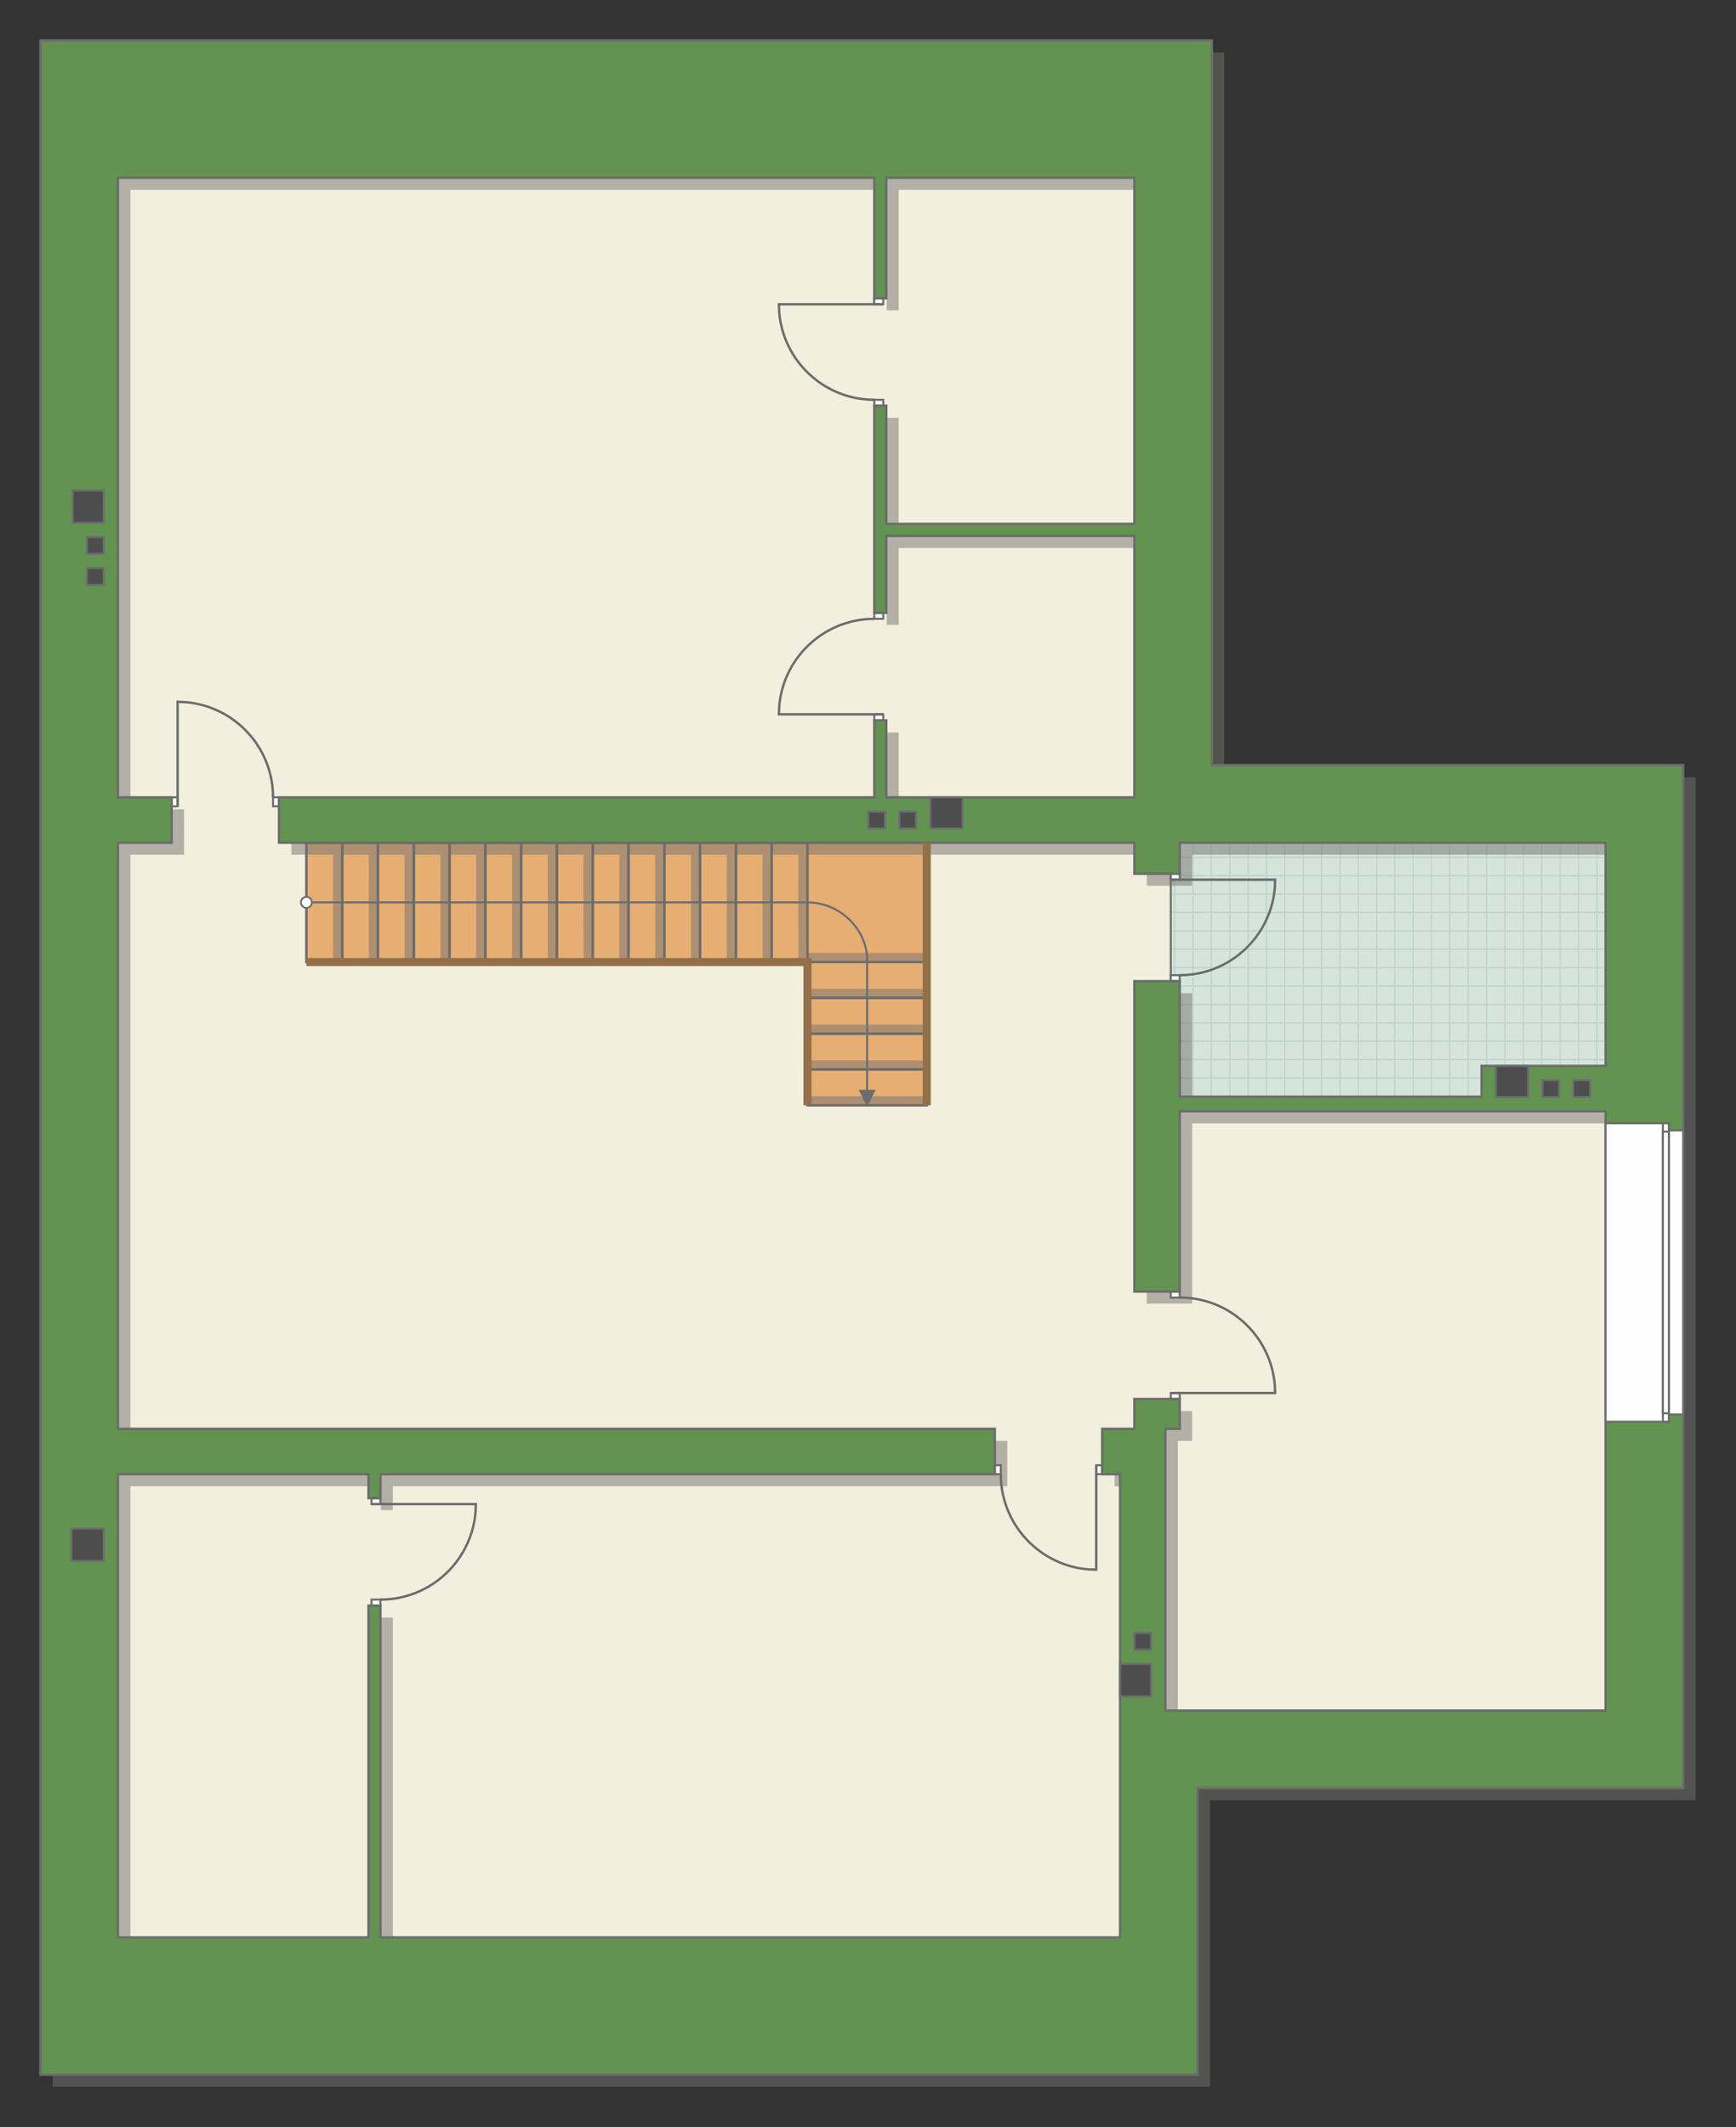 <?xml version="1.0" encoding="UTF-8"?>
<!DOCTYPE svg PUBLIC "-//W3C//DTD SVG 1.1//EN" "http://www.w3.org/Graphics/SVG/1.1/DTD/svg11.dtd">
<!-- Creator: CorelDRAW -->
<svg xmlns="http://www.w3.org/2000/svg" xml:space="preserve" width="145.447mm" height="178.101mm" version="1.1" style="shape-rendering:geometricPrecision; text-rendering:geometricPrecision; image-rendering:optimizeQuality; fill-rule:evenodd; clip-rule:evenodd"
viewBox="0 0 16698.67 20447.56"
 xmlns:xlink="http://www.w3.org/1999/xlink"
 xmlns:xodm="http://www.corel.com/coreldraw/odm/2003">
 <rect x="0" y="0" width="16698.67" height="20447.56" fill="#333333" stroke="none"/>
 <defs>
  <style type="text/css">
   <![CDATA[
    .str4 {stroke:#94704A;stroke-width:77.71;stroke-miterlimit:22.926}
    .str2 {stroke:#6C6C6C;stroke-width:19.39;stroke-miterlimit:22.926}
    .str1 {stroke:#6C6C6C;stroke-width:19.44;stroke-miterlimit:22.926}
    .str3 {stroke:#6C6C6C;stroke-width:22.96;stroke-miterlimit:22.926}
    .str0 {stroke:#BDD2C8;stroke-width:11.48;stroke-miterlimit:22.926}
    .fil1 {fill:none}
    .fil5 {fill:#FEFEFE}
    .fil0 {fill:#D6E4DE}
    .fil7 {fill:#4D4D4D}
    .fil6 {fill:#629351}
    .fil3 {fill:#E6AE73}
    .fil2 {fill:#F2EFDE}
    .fil9 {fill:white}
    .fil8 {fill:#6C6C6C;fill-rule:nonzero}
    .fil4 {fill:#727271;fill-opacity:0.502}
   ]]>
  </style>
    <clipPath id="id0">
     <path d="M15719.72 10550.33l-4371.92 -5.97 -86.08 -1112.85 0 -1032.82 87.92 -298.37 4094.9 0 275.19 2450.01z"/>
    </clipPath>
 </defs>
 <g id="пол">
  <g id="_2572820341984">
   <polygon class="fil0" points="15719.72,10550.33 11347.79,10544.36 11261.71,9431.51 11261.71,8398.68 11349.63,8100.32 15444.53,8100.32 "/>
   <g style="clip-path:url(#id0)">
    <g>
     <path id="_1" class="fil1 str0" d="M14652.99 11418.8l0 -7101.19m-176.78 7101.19l0 -7101.19m-176.78 7101.19l0 -7101.19m-176.78 7101.19l0 -7101.19m-176.78 7101.19l0 -7101.19m-176.78 7101.19l0 -7101.19m-176.78 7101.19l0 -7101.19m-176.78 7101.19l0 -7101.19m2651.65 7101.29l0 -7101.19m-176.78 7101.19l0 -7101.19m-176.78 7101.19l0 -7101.19m-176.78 7101.19l0 -7101.19m-176.78 7101.19l0 -7101.19m-176.78 7101.19l0 -7101.19m-176.78 7101.19l0 -7101.19m-176.78 7101.19l0 -7101.19m2651.74 7101.1l0 -7101.19m-176.78 7101.19l0 -7101.19m-176.78 7101.19l0 -7101.19m-176.78 7101.19l0 -7101.19m-176.78 7101.19l0 -7101.19m-176.78 7101.19l0 -7101.19m-176.78 7101.19l0 -7101.19m-176.78 7101.19l0 -7101.19m2651.65 7101.29l0 -7101.19m-176.78 7101.19l0 -7101.19m-176.78 7101.19l0 -7101.19m-176.78 7101.19l0 -7101.19m-176.78 7101.19l0 -7101.19m-176.78 7101.19l0 -7101.19m-176.78 7101.19l0 -7101.19m-176.78 7101.19l0 -7101.19"/>
     <path class="fil1 str0" d="M20514.73 9124.91l-11612.84 0m11612.84 176.78l-11612.84 0m11612.84 176.78l-11612.84 0m11612.84 176.78l-11612.84 0m11612.84 176.78l-11612.84 0m11612.84 176.78l-11612.84 0m11612.84 176.78l-11612.84 0m11612.84 176.78l-11612.84 0m11612.99 -2651.65l-11612.84 0m11612.84 176.78l-11612.84 0m11612.84 176.78l-11612.84 0m11612.84 176.78l-11612.84 0m11612.84 176.78l-11612.84 0m11612.84 176.78l-11612.84 0m11612.84 176.78l-11612.84 0m11612.84 176.78l-11612.84 0m11612.69 -2651.74l-11612.84 0m11612.84 176.78l-11612.84 0m11612.84 176.78l-11612.84 0m11612.84 176.78l-11612.84 0m11612.84 176.78l-11612.84 0m11612.84 176.78l-11612.84 0m11612.84 176.78l-11612.84 0m11612.84 176.78l-11612.84 0m11612.99 -2651.65l-11612.84 0m11612.84 176.78l-11612.84 0m11612.84 176.78l-11612.84 0m11612.84 176.78l-11612.84 0m11612.84 176.78l-11612.84 0m11612.84 176.78l-11612.84 0m11612.84 176.78l-11612.84 0m11612.84 176.78l-11612.84 0"/>
     <path class="fil1 str0" d="M20133.07 11418.89l0 -7101.19m-176.78 7101.19l0 -7101.19m-176.78 7101.19l0 -7101.19m-176.78 7101.19l0 -7101.19m-176.78 7101.19l0 -7101.19m-176.78 7101.19l0 -7101.19m-176.78 7101.19l0 -7101.19m-176.78 7101.19l0 -7101.19m1414.17 7101.29l0 -7101.19"/>
     <path class="fil1 str0" d="M9000.17 11494.12l0 -7101.19m-176.78 7101.19l0 -7101.19m-176.78 7101.19l0 -7101.19m-176.78 7101.19l0 -7101.19m-176.78 7101.19l0 -7101.19m-176.78 7101.19l0 -7101.19m-176.78 7101.19l0 -7101.19m-176.78 7101.19l0 -7101.19m2651.65 7101.29l0 -7101.19m-176.78 7101.19l0 -7101.19m-176.78 7101.19l0 -7101.19m-176.78 7101.19l0 -7101.19m-176.78 7101.19l0 -7101.19m-176.78 7101.19l0 -7101.19m-176.78 7101.19l0 -7101.19m-176.78 7101.19l0 -7101.19m2651.74 7101.1l0 -7101.19m-176.78 7101.19l0 -7101.19m-176.78 7101.19l0 -7101.19m-176.78 7101.19l0 -7101.19m-176.78 7101.19l0 -7101.19m-176.78 7101.19l0 -7101.19m-176.78 7101.19l0 -7101.19m-176.78 7101.19l0 -7101.19m2651.65 7101.29l0 -7101.19m-176.78 7101.19l0 -7101.19m-176.78 7101.19l0 -7101.19m-176.78 7101.19l0 -7101.19m-176.78 7101.19l0 -7101.19m-176.78 7101.19l0 -7101.19m-176.78 7101.19l0 -7101.19m-176.78 7101.19l0 -7101.19"/>
    </g>
   </g>
   <polygon class="fil1" points="15719.72,10550.33 11347.79,10544.36 11261.71,9431.51 11261.71,8398.68 11349.63,8100.32 15444.53,8100.32 "/>
   <polygon class="fil2 str1" points="526.48,11865.49 737.14,18923.81 11010.43,18988.21 11185.68,16894.08 15697.17,16833.18 15650.88,10550.23 11129.77,10550.23 11261.71,9431.51 11261.71,7786.39 11129.77,978.75 801.91,1208.25 "/>
   <polygon class="fil3 str1" points="2947.34,8100.32 8914.65,8100.32 8914.65,10624.96 7767.16,10624.96 7767.16,9247.81 2947.34,9247.81 "/>
  </g>
 </g>
 <g id="тень">
  <path class="fil4" d="M1279.33 504.6l10497.74 0 0 6965.59 4532.78 0 0 9834.5 -4670.55 0 0 2754.05 -11131.07 0 0 -19554.14 771.1 0zm7250.14 2478.69l0 -1159.02 -7275.44 0 0 5955.76 516.41 0 0 436.07 -516.41 0 0 5634.45 8434.55 0 0 436.04 -5909.67 0 0 229.85 -114.69 0 0 -229.85 -2410.18 0 0 4452.53 2410.18 0 0 -3189.86 114.69 0 0 3189.86 7114.59 0 0 -4452.53 -172.21 0 0 -436.04 309.87 0 0 -286.91 436.04 0 0 286.91 -137.66 0 0 2708.23 4234.39 0 0 -5760.76 -4096.74 0 0 1732.81 -436.04 0 0 -2983.55 436.04 0 0 1110.44 2903.3 0 0 -295.87 1193.44 0 0 -2145.76 -4096.74 0 0 298.37 -436.04 0 0 -298.37 -8227.9 0 0 -436.07 5726.21 0 0 -739.15 114.81 0 0 739.15 2386.88 0 0 -2513.12 -2386.88 0 0 740.02 -114.81 0 0 -1990.84 114.81 0 0 1136.07 2386.88 0 0 -3327.89 -2386.88 0 0 1159.02 -114.81 0z"/>
  <g id="_2572820344096">
   <polygon class="fil4" points="3203.82,9247.81 3203.1,8216.09 3291.72,8216.09 3291.63,9247.81 "/>
   <polygon class="fil4" points="3548.16,9247.81 3547.43,8216.09 3636.06,8216.09 3635.96,9247.81 "/>
   <polygon class="fil4" points="3892.45,9247.81 3891.72,8216.09 3980.34,8216.09 3980.25,9247.81 "/>
   <polygon class="fil4" points="4236.78,9247.81 4236.06,8216.09 4324.68,8216.09 4324.59,9247.81 "/>
   <polygon class="fil4" points="4580.73,9247.81 4580,8216.09 4668.62,8216.09 4668.53,9247.81 "/>
   <polygon class="fil4" points="4925.06,9247.81 4924.34,8216.09 5012.96,8216.09 5012.87,9247.81 "/>
   <polygon class="fil4" points="5269.35,9247.81 5268.63,8216.09 5357.25,8216.09 5357.16,9247.81 "/>
   <polygon class="fil4" points="5613.68,9247.81 5612.96,8216.09 5701.58,8216.09 5701.49,9247.81 "/>
   <polygon class="fil4" points="5958.09,9247.81 5957.37,8216.09 6045.99,8216.09 6045.89,9247.81 "/>
   <polygon class="fil4" points="6302.42,9247.81 6301.7,8216.09 6390.32,8216.09 6390.23,9247.81 "/>
   <polygon class="fil4" points="6646.71,9247.81 6645.99,8216.09 6734.61,8216.09 6734.52,9247.81 "/>
   <polygon class="fil4" points="6991.05,9247.81 6990.32,8216.09 7078.94,8216.09 7078.85,9247.81 "/>
   <polygon class="fil4" points="7335.34,9247.81 7334.61,8216.09 7423.23,8216.09 7423.14,9247.81 "/>
   <polygon class="fil4" points="7679.67,9247.81 7678.95,8216.09 7767.57,8216.09 7767.48,9247.81 "/>
   <polygon class="fil4" points="8914.65,10624.96 7767.16,10625.68 7767.16,10537.06 8914.65,10537.15 "/>
   <polygon class="fil4" points="8914.65,10280.67 7767.16,10281.39 7767.16,10192.77 8914.65,10192.86 "/>
   <polygon class="fil4" points="8914.65,9936.33 7767.16,9937.06 7767.16,9848.43 8914.65,9848.53 "/>
   <polygon class="fil4" points="8914.65,9592.04 7767.16,9592.77 7767.16,9504.15 8914.65,9504.24 "/>
   <polygon class="fil4" points="8914.65,9247.71 7767.16,9248.43 7767.16,9159.81 8914.65,9159.9 "/>
  </g>
 </g>
 <g id="двери">
  <g id="_2572820345392">
   <g>
    <polygon class="fil5 str2" points="1708.44,7664.25 1708.44,7750.34 1651.03,7750.34 1651.03,7664.25 "/>
    <polyline class="fil1 str3" points="1708.44,7750.34 1708.44,6746.49 1779.09,6749.16 1821.02,6753.31 1858.62,6758.71 1883.03,6763.06 1916.4,6770.13 1948.28,6778.13 1968.69,6783.9 1997.7,6792.97 2030.09,6804.4 2064.76,6818.19 2102.95,6835.32 2135.85,6851.82 2171.12,6871.42 2193.69,6885.03 2220.29,6902.28 2257.95,6929 2285.65,6950.58 2311.6,6972.37 2343.87,7001.89 2376,7034.27 2413.66,7076.67 2443.58,7114.49 2463.63,7142.31 2489.68,7182.04 2505.3,7208.28 2528.02,7250.38 2547.92,7292.29 2565.7,7335.27 2581.49,7379.78 2595.81,7428.24 2605.81,7469.83 2613.58,7510.24 2620.34,7557.8 2624.61,7605.67 2626.45,7664.25 "/>
    <polygon class="fil5 str2" points="2626.45,7750.34 2683.85,7750.34 2683.85,7664.25 2626.45,7664.25 "/>
   </g>
   <g>
    <polygon class="fil5 str2" points="8410.06,6866.55 8496.15,6866.55 8496.15,6923.95 8410.06,6923.95 "/>
    <polyline class="fil1 str3" points="8496.15,6866.55 7492.3,6866.55 7494.97,6795.9 7499.12,6753.97 7504.52,6716.37 7508.87,6691.96 7515.94,6658.58 7523.94,6626.7 7529.71,6606.3 7538.78,6577.29 7550.21,6544.9 7564,6510.23 7581.13,6472.03 7597.63,6439.14 7617.23,6403.87 7630.84,6381.3 7648.09,6354.7 7674.81,6317.04 7696.39,6289.34 7718.18,6263.39 7747.7,6231.12 7780.08,6198.98 7822.48,6161.32 7860.3,6131.4 7888.12,6111.36 7927.85,6085.31 7954.09,6069.68 7996.19,6046.96 8038.1,6027.07 8081.08,6009.28 8125.59,5993.5 8174.05,5979.18 8215.64,5969.18 8256.05,5961.41 8303.61,5954.64 8351.48,5950.37 8410.06,5948.54 "/>
    <polygon class="fil5 str2" points="8496.15,5948.54 8496.15,5891.13 8410.06,5891.13 8410.06,5948.54 "/>
   </g>
   <g>
    <polygon class="fil5 str2" points="8410.06,2924.89 8496.15,2924.89 8496.15,2867.49 8410.06,2867.49 "/>
    <polyline class="fil1 str3" points="8496.15,2924.89 7492.3,2924.89 7494.97,2995.55 7499.12,3037.48 7504.52,3075.08 7508.87,3099.48 7515.94,3132.86 7523.94,3164.74 7529.71,3185.14 7538.78,3214.16 7550.21,3246.54 7564,3281.22 7581.13,3319.41 7597.63,3352.31 7617.23,3387.57 7630.84,3410.15 7648.09,3436.75 7674.81,3474.4 7696.39,3502.11 7718.18,3528.05 7747.7,3560.33 7780.08,3592.46 7822.48,3630.12 7860.3,3660.04 7888.12,3680.08 7927.85,3706.13 7954.09,3721.76 7996.19,3744.48 8038.1,3764.38 8081.08,3782.16 8125.59,3797.95 8174.05,3812.26 8215.64,3822.26 8256.05,3830.04 8303.61,3836.8 8351.48,3841.07 8410.06,3842.91 "/>
    <polygon class="fil5 str2" points="8496.15,3842.91 8496.15,3900.31 8410.06,3900.31 8410.06,3842.91 "/>
   </g>
   <g>
    <polygon class="fil5 str2" points="11347.79,8456.09 11261.71,8456.09 11261.71,8398.68 11347.79,8398.68 "/>
    <polyline class="fil1 str3" points="11261.71,8456.09 12265.55,8456.09 12262.89,8526.74 12258.73,8568.67 12253.34,8606.27 12248.99,8630.68 12241.91,8664.05 12233.91,8695.94 12228.15,8716.34 12219.08,8745.35 12207.64,8777.74 12193.85,8812.41 12176.72,8850.61 12160.23,8883.5 12140.63,8918.77 12127.01,8941.34 12109.77,8967.94 12083.04,9005.6 12061.47,9033.3 12039.68,9059.25 12010.16,9091.52 11977.77,9123.66 11935.37,9161.31 11897.56,9191.23 11869.74,9211.28 11830,9237.33 11803.77,9252.95 11761.67,9275.68 11719.75,9295.57 11676.78,9313.36 11632.27,9329.14 11583.81,9343.46 11542.21,9353.46 11501.81,9361.23 11454.24,9367.99 11406.38,9372.26 11347.79,9374.1 "/>
    <polygon class="fil5 str2" points="11261.71,9374.1 11261.71,9431.51 11347.79,9431.51 11347.79,9374.1 "/>
   </g>
   <g>
    <polygon class="fil5 str2" points="11347.79,13390.46 11261.71,13390.46 11261.71,13447.87 11347.79,13447.87 "/>
    <polyline class="fil1 str3" points="11261.71,13390.46 12265.55,13390.46 12262.89,13319.81 12258.73,13277.88 12253.34,13240.28 12248.99,13215.87 12241.91,13182.5 12233.91,13150.61 12228.15,13130.21 12219.08,13101.2 12207.64,13068.81 12193.85,13034.14 12176.72,12995.94 12160.23,12963.05 12140.63,12927.78 12127.01,12905.21 12109.77,12878.61 12083.04,12840.95 12061.47,12813.25 12039.68,12787.3 12010.16,12755.03 11977.77,12722.89 11935.37,12685.24 11897.56,12655.32 11869.74,12635.27 11830,12609.22 11803.77,12593.6 11761.67,12570.87 11719.75,12550.98 11676.78,12533.19 11632.27,12517.41 11583.81,12503.09 11542.21,12493.09 11501.81,12485.32 11454.24,12478.56 11406.38,12474.29 11347.79,12472.45 "/>
    <polygon class="fil5 str2" points="11261.71,12472.45 11261.71,12415.04 11347.79,12415.04 11347.79,12472.45 "/>
   </g>
   <g>
    <polygon class="fil5 str2" points="3659.5,14458.07 3573.42,14458.07 3573.42,14400.66 3659.5,14400.66 "/>
    <polyline class="fil1 str3" points="3573.42,14458.07 4577.26,14458.07 4574.6,14528.72 4570.44,14570.65 4565.04,14608.25 4560.69,14632.66 4553.62,14666.03 4545.62,14697.92 4539.85,14718.32 4530.78,14747.33 4519.35,14779.72 4505.56,14814.39 4488.43,14852.59 4471.93,14885.48 4452.34,14920.75 4438.72,14943.32 4421.47,14969.92 4394.75,15007.58 4373.17,15035.28 4351.38,15061.23 4321.87,15093.5 4289.48,15125.64 4247.08,15163.29 4209.26,15193.21 4181.44,15213.26 4141.71,15239.31 4115.47,15254.93 4073.37,15277.66 4031.46,15297.55 3988.48,15315.34 3943.97,15331.12 3895.51,15345.44 3853.92,15355.44 3813.52,15363.21 3765.95,15369.97 3718.09,15374.24 3659.5,15376.08 "/>
    <polygon class="fil5 str2" points="3573.42,15376.08 3573.42,15433.49 3659.5,15433.49 3659.5,15376.08 "/>
   </g>
   <g>
    <polygon class="fil5 str2" points="10544.59,14170.82 10544.59,14084.73 10601.99,14084.73 10601.99,14170.82 "/>
    <polyline class="fil1 str3" points="10544.59,14084.73 10544.59,15088.58 10473.94,15085.91 10432.01,15081.76 10394.41,15076.36 10370,15072.01 10336.62,15064.94 10304.74,15056.94 10284.34,15051.17 10255.33,15042.1 10222.94,15030.67 10188.27,15016.88 10150.07,14999.75 10117.18,14983.25 10081.91,14963.65 10059.34,14950.04 10032.74,14932.79 9995.08,14906.07 9967.38,14884.49 9941.43,14862.7 9909.16,14833.18 9877.02,14800.8 9839.36,14758.4 9809.45,14720.58 9789.4,14692.76 9763.35,14653.03 9747.72,14626.79 9725,14584.69 9705.11,14542.78 9687.32,14499.8 9671.54,14455.29 9657.22,14406.83 9647.22,14365.23 9639.45,14324.83 9632.69,14277.27 9628.41,14229.4 9626.58,14170.82 "/>
    <polygon class="fil5 str2" points="9626.58,14084.73 9569.17,14084.73 9569.17,14170.82 9626.58,14170.82 "/>
   </g>
  </g>
 </g>
 <g id="стена">
  <path class="fil6 str3" d="M1159.93 388.82l10497.74 0 0 6965.59 4532.78 0 0 9834.5 -4670.55 0 0 2754.05 -11131.07 0 0 -19554.14 771.1 0zm7250.14 2478.69l0 -1159.02 -7275.44 0 0 5955.76 516.41 0 0 436.07 -516.41 0 0 5634.45 8434.55 0 0 436.04 -5909.67 0 0 229.85 -114.69 0 0 -229.85 -2410.18 0 0 4452.53 2410.18 0 0 -3189.86 114.69 0 0 3189.86 7114.59 0 0 -4452.53 -172.21 0 0 -436.04 309.87 0 0 -286.91 436.04 0 0 286.91 -137.66 0 0 2708.23 4234.39 0 0 -5760.76 -4096.74 0 0 1732.81 -436.04 0 0 -2983.55 436.04 0 0 1110.44 2903.3 0 0 -295.87 1193.44 0 0 -2145.76 -4096.74 0 0 298.37 -436.04 0 0 -298.37 -8227.9 0 0 -436.07 5726.21 0 0 -739.15 114.81 0 0 739.15 2386.88 0 0 -2513.12 -2386.88 0 0 740.02 -114.81 0 0 -1990.84 114.81 0 0 1136.07 2386.88 0 0 -3327.89 -2386.88 0 0 1159.02 -114.81 0z"/>
 </g>
 <g id="окно">
  <g id="_2572820351968">
   <polygon class="fil5 str2" points="16190.44,13597 16190.44,10865.94 16052.79,10865.94 16052.79,10797.05 15444.53,10797.05 15444.53,13665.89 16052.79,13665.89 16052.79,13597 "/>
   <polygon class="fil5 str2" points="15995.38,13625.7 15995.38,10797.05 16052.79,10797.05 16052.79,13665.89 15995.38,13665.89 "/>
   <polygon class="fil5 str2" points="16024.09,13585.52 16052.79,13585.52 16052.79,10877.42 15995.38,10877.42 15995.38,13585.52 "/>
  </g>
 </g>
 <g id="ВК">
  <g id="_2572820356576">
   <polygon class="fil7 str1" points="698.58,4715.08 996.97,4715.08 996.97,5024.91 698.58,5024.91 "/>
   <polygon class="fil7 str1" points="836.35,5162.61 996.97,5162.61 996.97,5323.26 836.35,5323.26 "/>
   <polygon class="fil7 str1" points="836.35,5460.98 996.97,5460.98 996.97,5621.63 836.35,5621.63 "/>
   <polygon class="fil7 str1" points="687.1,14693.31 996.97,14693.31 996.97,15003.15 687.1,15003.15 "/>
   <polygon class="fil7 str1" points="10774.09,15995.39 11072.37,15995.39 11072.37,16305.23 10774.09,16305.23 "/>
   <polygon class="fil7 str1" points="10911.75,15697.09 11072.37,15697.09 11072.37,15857.7 10911.75,15857.7 "/>
   <polygon class="fil7 str1" points="15134.72,10383.85 15295.34,10383.85 15295.34,10544.46 15134.72,10544.46 "/>
   <polygon class="fil7 str1" points="14836.39,10383.85 14997.01,10383.85 14997.01,10544.46 14836.39,10544.46 "/>
   <polygon class="fil7 str1" points="14388.86,10246.07 14698.62,10246.07 14698.62,10544.46 14388.86,10544.46 "/>
   <polygon class="fil7 str1" points="8512.93,7802 8352.31,7802 8352.31,7962.62 8512.93,7962.62 "/>
   <polygon class="fil7 str1" points="8811.26,7802 8650.64,7802 8650.64,7962.62 8811.26,7962.62 "/>
   <polygon class="fil7 str1" points="9258.79,7664.23 8949.03,7664.23 8949.03,7962.62 9258.79,7962.62 "/>
  </g>
 </g>
 <g id="Линии">
  <g id="_2572820357920">
   <g>
    <polygon class="fil1 str3" points="2947.34,9247.81 3291.65,9247.81 3291.65,8100.32 2947.34,8100.32 "/>
    <polygon class="fil1 str3" points="3291.65,9247.81 3635.96,9247.81 3635.96,8100.32 3291.65,8100.32 "/>
    <polygon class="fil1 str3" points="3635.96,9247.81 3980.28,9247.81 3980.28,8100.32 3635.96,8100.32 "/>
    <polygon class="fil1 str3" points="3980.28,9247.81 4324.59,9247.81 4324.59,8100.32 3980.28,8100.32 "/>
    <polygon class="fil1 str3" points="4324.47,9247.81 4668.78,9247.81 4668.78,8100.32 4324.47,8100.32 "/>
    <polygon class="fil1 str3" points="4668.78,9247.81 5013.1,9247.81 5013.1,8100.32 4668.78,8100.32 "/>
    <polygon class="fil1 str3" points="5013.1,9247.81 5357.41,9247.81 5357.41,8100.32 5013.1,8100.32 "/>
    <polygon class="fil1 str3" points="5357.41,9247.81 5701.72,9247.81 5701.72,8100.32 5357.41,8100.32 "/>
    <polygon class="fil1 str3" points="5701.72,9247.81 6046.03,9247.81 6046.03,8100.32 5701.72,8100.32 "/>
    <polygon class="fil1 str3" points="6046.03,9247.81 6390.34,9247.81 6390.34,8100.32 6046.03,8100.32 "/>
    <polygon class="fil1 str3" points="6390.23,9247.81 6734.54,9247.81 6734.54,8100.32 6390.23,8100.32 "/>
    <polygon class="fil1 str3" points="6734.54,9247.81 7078.85,9247.81 7078.85,8100.32 6734.54,8100.32 "/>
    <polygon class="fil1 str3" points="7078.85,9247.81 7423.17,9247.81 7423.17,8100.32 7078.85,8100.32 "/>
    <polygon class="fil1 str3" points="7423.17,9247.81 7767.48,9247.81 7767.48,8100.32 7423.17,8100.32 "/>
    <polygon class="fil1 str3" points="8914.65,10624.96 8914.65,10280.64 7767.16,10280.64 7767.16,10624.96 "/>
    <polygon class="fil1 str3" points="8914.65,10280.64 8914.65,9936.33 7767.16,9936.33 7767.16,10280.64 "/>
    <polygon class="fil1 str3" points="8914.65,9936.33 8914.65,9592.02 7767.16,9592.02 7767.16,9936.33 "/>
    <polygon class="fil1 str3" points="8914.65,9592.02 8914.65,9247.71 7767.16,9247.71 7767.16,9592.02 "/>
   </g>
   <g>
    <g>
     <path class="fil8" d="M2947.01 8612.68l0 0 3.12 0.08 3.1 0.23 3.07 0.39 3.02 0.55 2.96 0.68 2.92 0.83 2.85 0.96 2.79 1.1 2.71 1.23 2.64 1.35 2.57 1.48 2.48 1.58 2.4 1.71 2.31 1.81 2.22 1.92 2.12 2.02 2.02 2.12 1.93 2.22 1.81 2.31 1.71 2.4 1.6 2.48 1.47 2.56 1.35 2.65 1.24 2.71 1.1 2.79 0.96 2.86 0.83 2.92 0.69 2.96 0.54 3.03 0.39 3.07 0.24 3.1 0.08 3.13 -40.83 0 -0.02 -1.07 -0.08 -1.04 -0.14 -1.01 -0.17 -1 -0.23 -0.98 -0.28 -0.96 -0.32 -0.94 -0.36 -0.92 -0.41 -0.9 -0.45 -0.88 -0.49 -0.85 -0.53 -0.83 -0.57 -0.8 -0.61 -0.78 -0.65 -0.75 -0.68 -0.71 -0.72 -0.69 -0.75 -0.64 -0.77 -0.61 -0.82 -0.57 -0.83 -0.54 -0.85 -0.48 -0.88 -0.46 -0.9 -0.4 -0.92 -0.37 -0.94 -0.31 -0.96 -0.28 -0.98 -0.23 -1 -0.17 -1.01 -0.14 -1.03 -0.08 -1.07 -0.02 0 0 0 -40.83zm-61.24 61.24l0 0 0.08 -3.13 0.24 -3.1 0.39 -3.07 0.54 -3.03 0.69 -2.96 0.83 -2.92 0.96 -2.86 1.1 -2.79 1.24 -2.71 1.35 -2.65 1.47 -2.56 1.6 -2.48 1.71 -2.4 1.81 -2.31 1.93 -2.22 2.02 -2.12 2.12 -2.02 2.22 -1.92 2.31 -1.81 2.4 -1.71 2.48 -1.58 2.57 -1.48 2.64 -1.35 2.71 -1.23 2.79 -1.1 2.85 -0.96 2.92 -0.83 2.96 -0.68 3.02 -0.55 3.07 -0.39 3.1 -0.23 3.12 -0.08 0 40.83 -1.07 0.02 -1.03 0.08 -1.01 0.14 -1 0.17 -0.98 0.23 -0.96 0.28 -0.94 0.31 -0.92 0.37 -0.9 0.4 -0.88 0.46 -0.85 0.48 -0.83 0.54 -0.82 0.57 -0.77 0.61 -0.75 0.64 -0.72 0.69 -0.68 0.71 -0.65 0.75 -0.61 0.78 -0.57 0.8 -0.53 0.83 -0.49 0.85 -0.45 0.88 -0.41 0.9 -0.36 0.92 -0.32 0.94 -0.28 0.96 -0.23 0.98 -0.17 1 -0.14 1.01 -0.08 1.04 -0.02 1.07 0 0 -40.83 0zm61.24 61.24l0 0 -3.12 -0.08 -3.1 -0.23 -3.07 -0.39 -3.02 -0.55 -2.96 -0.68 -2.92 -0.83 -2.85 -0.96 -2.79 -1.1 -2.71 -1.23 -2.64 -1.35 -2.57 -1.48 -2.48 -1.58 -2.4 -1.71 -2.31 -1.81 -2.22 -1.92 -2.12 -2.02 -2.02 -2.12 -1.93 -2.22 -1.81 -2.31 -1.71 -2.4 -1.6 -2.48 -1.47 -2.56 -1.35 -2.65 -1.24 -2.71 -1.1 -2.79 -0.96 -2.86 -0.83 -2.92 -0.69 -2.96 -0.54 -3.03 -0.39 -3.07 -0.24 -3.1 -0.08 -3.13 40.83 0 0.02 1.07 0.08 1.04 0.14 1.01 0.17 1 0.23 0.98 0.28 0.96 0.32 0.94 0.36 0.92 0.41 0.9 0.45 0.88 0.49 0.85 0.53 0.83 0.57 0.8 0.61 0.78 0.65 0.75 0.68 0.71 0.72 0.69 0.75 0.64 0.77 0.61 0.82 0.57 0.83 0.54 0.85 0.48 0.88 0.46 0.9 0.4 0.92 0.37 0.94 0.31 0.96 0.28 0.98 0.23 1 0.17 1.01 0.14 1.03 0.08 1.07 0.02 0 0 0 40.83zm61.24 -61.24l-0.08 3.13 -0.24 3.1 -0.39 3.07 -0.54 3.03 -0.69 2.96 -0.83 2.92 -0.96 2.86 -1.1 2.79 -1.24 2.71 -1.35 2.65 -1.47 2.56 -1.6 2.48 -1.71 2.4 -1.81 2.31 -1.93 2.22 -2.02 2.12 -2.12 2.02 -2.22 1.92 -2.31 1.81 -2.4 1.71 -2.48 1.58 -2.57 1.48 -2.64 1.35 -2.71 1.23 -2.79 1.1 -2.85 0.96 -2.92 0.83 -2.96 0.68 -3.02 0.55 -3.07 0.39 -3.1 0.23 -3.12 0.08 0 -40.83 1.07 -0.02 1.03 -0.08 1.01 -0.14 1 -0.17 0.98 -0.23 0.96 -0.28 0.94 -0.31 0.92 -0.37 0.9 -0.4 0.88 -0.46 0.85 -0.48 0.83 -0.54 0.82 -0.57 0.77 -0.61 0.75 -0.64 0.72 -0.69 0.68 -0.71 0.65 -0.75 0.61 -0.78 0.57 -0.8 0.53 -0.83 0.49 -0.85 0.45 -0.88 0.41 -0.9 0.36 -0.92 0.32 -0.94 0.28 -0.96 0.23 -0.98 0.17 -1 0.14 -1.01 0.08 -1.04 0.02 -1.07 40.83 0zm4758.97 -9.62l-0.16 19.43 0.08 0.01 -203.02 0 -240.92 -0.01 -273.37 -0.01 -300.43 0 -322.08 -0.01 -338.33 -0.01 -349.15 0 -354.55 -0.01 -354.56 -0.01 -349.15 0 -338.32 -0.01 -322.08 -0.01 -300.44 0 -273.37 -0.01 -240.9 0.01 -203.03 0 0 -19.45 203.03 0 240.9 0.01 273.37 0.01 300.44 0 322.08 0.01 338.32 0.01 349.15 0 354.56 0.01 354.55 0.01 349.15 0 338.33 0.01 322.08 0.01 300.43 0 273.37 0.01 240.92 -0.01 203.02 0 0.08 0.01zm-0.08 -0.01l0.08 0.01 -1.39 -0.01 1.31 0zm583.54 583.54l-19.45 0 0.01 -0.44 0.44 -26 -1.04 -26 -2.45 -25.92 -3.87 -25.81 -5.22 -25.64 -6.57 -25.41 -7.88 -25.14 -9.17 -24.81 -10.42 -24.42 -11.64 -24 -12.86 -23.49 -14.02 -22.96 -15.14 -22.36 -16.26 -21.71 -17.35 -21.01 -18.38 -20.24 -19.41 -19.46 -20.39 -18.59 -21.34 -17.67 -22.27 -16.72 -23.18 -15.69 -24.05 -14.62 -24.87 -13.5 -25.69 -12.33 -26.46 -11.09 -27.22 -9.84 -27.93 -8.5 -28.63 -7.11 -29.29 -5.69 -29.93 -4.19 -30.54 -2.66 -31.12 -1.08 0.16 -19.43 32.14 1.1 31.55 2.76 30.94 4.33 30.3 5.88 29.6 7.36 28.9 8.79 28.14 10.16 27.38 11.48 26.57 12.74 25.72 13.96 24.86 15.12 23.96 16.22 23.03 17.27 22.05 18.27 21.08 19.21 20.06 20.1 19 20.93 17.92 21.72 16.81 22.45 15.67 23.12 14.5 23.74 13.29 24.32 12.05 24.84 10.79 25.29 9.52 25.71 8.17 26.08 6.82 26.37 5.43 26.65 4.01 26.82 2.56 26.98 1.07 27.08 -0.44 27.11 0.01 -0.44zm-19.45 0l0 -0.18 0.01 -0.25 -0.01 0.44zm19.44 688.52l-19.43 0 -0.01 0 0 -38.73 0 -40.46 0 -41.92 0 -43.16 0 -44.14 0 -44.88 0 -45.36 0 -45.61 0 -45.63 0 -45.36 0 -44.88 0 -44.14 0 -43.16 0 -41.92 0 -40.46 0 -38.73 19.45 0 0 38.73 0 40.46 0 41.92 0 43.16 0 44.14 0 44.88 0 45.36 0 45.63 0 45.61 0 45.36 0 44.88 0 44.14 0 43.16 0 41.92 0 40.46 0 38.73 -0.01 0zm-0.06 598.69l-19.43 0 0.01 -98.78 0 -79.79 0.01 -63.12 -0.01 -48.77 0 -36.74 0 -27 0.01 -19.6 0.01 -14.51 -0.01 -11.72 0 -11.26 0 -13.11 0 -17.27 0.01 -23.75 0.01 -32.54 0 -43.65 0.01 -57.07 19.43 0 -0.01 57.07 0 43.65 -0.01 32.54 0.01 23.75 0 17.27 0 13.11 0 11.26 -0.01 11.72 -0.01 14.51 0.01 19.6 0 27 0 36.74 -0.01 48.77 -0.01 63.12 0 79.79 -0.01 98.78zm-9.71 104.34l-81.65 -163.34 163.33 0.02 -81.68 163.32z"/>
    </g>
    <circle class="fil9" transform="matrix(-2.55667E-14 0.974 -0.965 -2.57952E-14 2947.34 8674.07)" r="45.45"/>
   </g>
   <polyline class="fil1 str4" points="2947.34,9247.81 7767.02,9247.81 7767.13,10624.96 "/>
   <line class="fil1 str4" x1="8914.65" y1="10624.96" x2="8914.65" y2= "8100.32" />
  </g>
 </g>
 <g id="контур">
  <polygon class="fil1" points="-0,0 16698.67,0 16698.67,20447.56 -0,20447.56 "/>
 </g>
</svg>
